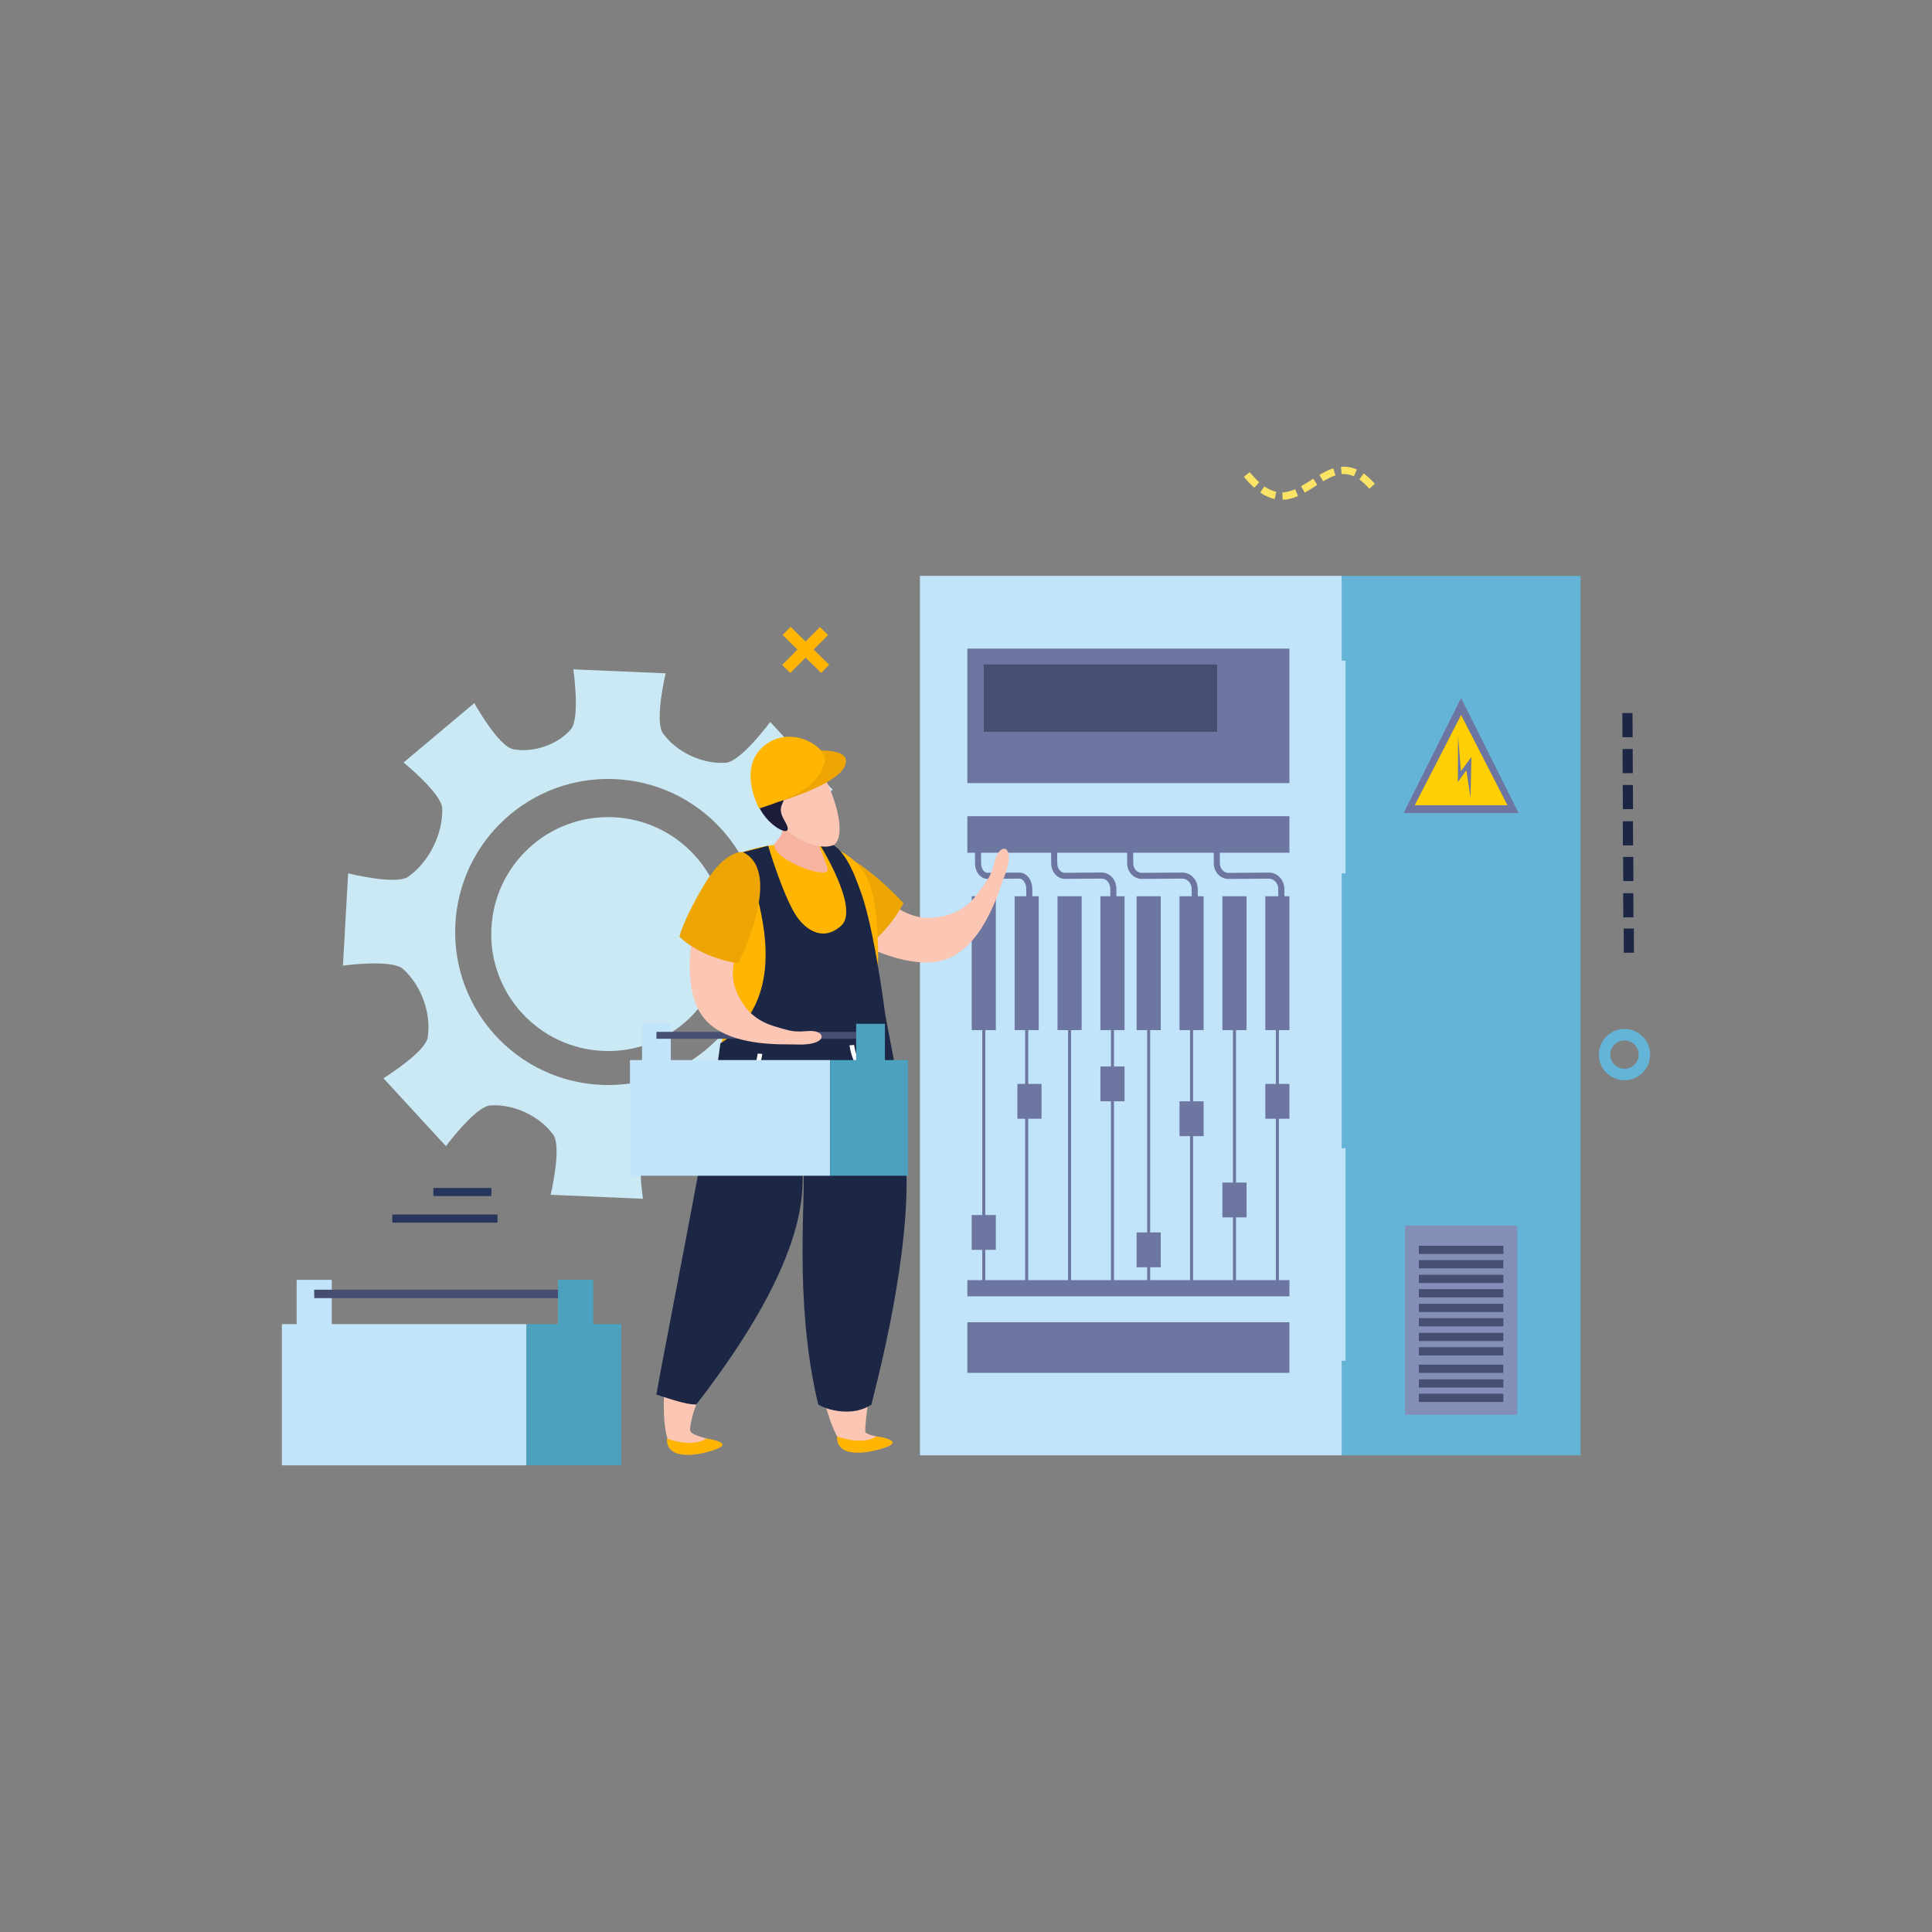 <svg xmlns="http://www.w3.org/2000/svg" xmlns:xlink="http://www.w3.org/1999/xlink" id="Layer_1" x="0px" y="0px" viewBox="0 0 500 500" style="enable-background:new 0 0 500 500;" xml:space="preserve">
<rect x="0" y="0" width="500" height="500" fill="#808080" stroke="none"/>
<g>
	<g>
		<g>
			<g>
				<path style="fill:#CBE9F4;" d="M172.625,241.863c-0.353,8.425-7.479,14.946-15.901,14.581      c-8.428-0.365-14.959-7.479-14.609-15.911c0.378-8.419,7.501-14.94,15.913-14.584      C166.46,226.312,172.987,233.431,172.625,241.863z"></path>
			</g>
		</g>
		<g>
			<path style="fill:#CBE9F4;" d="M210.473,232.719c-4.805-4.28-7.354-11.557-6.398-17.725c0.599-3.856,11.443-10.571,11.443-10.571     l-16.181-17.584c0,0-7.593,10.289-11.474,10.556c-5.938,0.433-12.653-2.616-16.266-7.575c-2.297-3.156,0.675-15.564,0.675-15.564     l-23.902-1.028c0,0,1.873,12.631-0.666,15.56c-3.528,4.053-9.81,6.113-14.943,5.085c-3.826-0.758-10.009-11.916-10.009-11.916     l-18.311,15.379c0,0,9.911,8.032,10.015,11.916c0.157,6.528-3.31,13.73-8.784,17.63c-3.178,2.266-15.576-0.866-15.576-0.866     l-1.339,23.884c0,0,12.631-1.735,15.524,0.85c4.808,4.302,7.363,11.578,6.408,17.737c-0.592,3.85-11.458,10.562-11.458,10.562     l16.181,17.584c0,0,7.587-10.28,11.48-10.55c5.923-0.424,12.662,2.631,16.282,7.568c2.29,3.163-0.66,15.56-0.66,15.56     l23.884,1.032c0,0-1.895-12.625,0.651-15.56c3.537-4.044,9.834-6.113,14.968-5.082c3.81,0.771,10.003,11.919,10.003,11.919     l18.305-15.382c0,0-9.902-8.035-10.022-11.922c-0.147-6.521,3.313-13.718,8.79-17.627c3.178-2.251,15.585,0.881,15.585,0.881     l1.32-23.878C225.996,233.594,213.383,235.307,210.473,232.719z M155.686,280.767c-21.848-0.943-38.803-19.423-37.854-41.277     c0.946-21.848,19.42-38.797,41.274-37.86c21.836,0.949,38.815,19.426,37.854,41.277     C196.02,264.758,177.553,281.709,155.686,280.767z"></path>
		</g>
		<g>
			<g>
				<path style="fill:#CBE9F4;" d="M187.633,243.045c-0.716,16.703-14.839,29.659-31.548,28.929      c-16.693-0.721-29.644-14.836-28.922-31.529c0.715-16.718,14.836-29.663,31.538-28.95      C175.406,212.222,188.36,226.345,187.633,243.045z"></path>
			</g>
		</g>
	</g>
	<g>
		<g>
			<rect x="347.225" y="149.038" style="fill:#64B4D7;" width="61.815" height="227.6"></rect>
		</g>
		<g>
			<rect x="238.084" y="149.038" style="fill:#C1E4FA;" width="109.141" height="227.6"></rect>
		</g>
		<g>
			<rect x="363.62" y="317.181" style="fill:#848FB7;" width="29.018" height="48.944"></rect>
		</g>
		<g>
			<rect x="367.207" y="322.397" style="fill:#464F72;" width="21.852" height="2.125"></rect>
		</g>
		<g>
			<rect x="367.207" y="326.112" style="fill:#464F72;" width="21.852" height="2.128"></rect>
		</g>
		<g>
			<rect x="367.207" y="329.916" style="fill:#464F72;" width="21.852" height="2.128"></rect>
		</g>
		<g>
			<rect x="367.207" y="333.631" style="fill:#464F72;" width="21.852" height="2.131"></rect>
		</g>
		<g>
			<rect x="367.207" y="337.417" style="fill:#464F72;" width="21.852" height="2.125"></rect>
		</g>
		<g>
			<rect x="367.207" y="341.132" style="fill:#464F72;" width="21.852" height="2.128"></rect>
		</g>
		<g>
			<rect x="367.207" y="344.936" style="fill:#464F72;" width="21.852" height="2.125"></rect>
		</g>
		<g>
			<rect x="367.207" y="348.652" style="fill:#464F72;" width="21.852" height="2.131"></rect>
		</g>
		<g>
			<rect x="367.207" y="353.171" style="fill:#464F72;" width="21.852" height="2.128"></rect>
		</g>
		<g>
			<rect x="367.207" y="356.975" style="fill:#464F72;" width="21.852" height="2.125"></rect>
		</g>
		<g>
			<rect x="367.207" y="360.69" style="fill:#464F72;" width="21.852" height="2.131"></rect>
		</g>
		<g>
			<g>
				<polygon style="fill:#6D76A1;" points="363.255,210.423 393.009,210.423 378.131,180.668     "></polygon>
			</g>
			<g>
				<polygon style="fill:#FFCF03;" points="390.129,208.405 378.131,185.037 366.132,208.405     "></polygon>
			</g>
			<g>
				<polygon style="fill:#6D76A1;" points="380.571,206.462 380.799,195.912 378.078,199.587 377.342,190.3 377.296,202.403       379.494,199.348     "></polygon>
			</g>
		</g>
		<g>
			<rect x="250.35" y="167.856" style="fill:#6D76A1;" width="83.356" height="34.811"></rect>
		</g>
		<g>
			<rect x="254.599" y="171.964" style="fill:#464F72;" width="60.393" height="17.409"></rect>
		</g>
		<g>
			<rect x="250.35" y="211.236" style="fill:#6D76A1;" width="83.356" height="9.453"></rect>
		</g>
		<g>
			<rect x="327.464" y="231.948" style="fill:#6D76A1;" width="6.242" height="34.643"></rect>
		</g>
		<g>
			<rect x="316.359" y="231.948" style="fill:#6D76A1;" width="6.248" height="34.643"></rect>
		</g>
		<g>
			<rect x="305.257" y="231.948" style="fill:#6D76A1;" width="6.242" height="34.643"></rect>
		</g>
		<g>
			<rect x="294.151" y="231.948" style="fill:#6D76A1;" width="6.248" height="34.643"></rect>
		</g>
		<g>
			<rect x="284.784" y="231.948" style="fill:#6D76A1;" width="6.248" height="34.643"></rect>
		</g>
		<g>
			<rect x="273.681" y="231.948" style="fill:#6D76A1;" width="6.248" height="34.643"></rect>
		</g>
		<g>
			<rect x="262.582" y="231.948" style="fill:#6D76A1;" width="6.242" height="34.643"></rect>
		</g>
		<g>
			<rect x="251.477" y="231.948" style="fill:#6D76A1;" width="6.248" height="34.643"></rect>
		</g>
		<g>
			<rect x="254.206" y="262.836" style="fill:#6D76A1;" width="0.786" height="69.208"></rect>
		</g>
		<g>
			<rect x="265.309" y="262.836" style="fill:#6D76A1;" width="0.786" height="69.208"></rect>
		</g>
		<g>
			<rect x="276.411" y="262.836" style="fill:#6D76A1;" width="0.786" height="69.208"></rect>
		</g>
		<g>
			<rect x="287.516" y="262.836" style="fill:#6D76A1;" width="0.786" height="69.208"></rect>
		</g>
		<g>
			<rect x="296.884" y="262.836" style="fill:#6D76A1;" width="0.786" height="69.208"></rect>
		</g>
		<g>
			<rect x="307.986" y="262.836" style="fill:#6D76A1;" width="0.786" height="69.208"></rect>
		</g>
		<g>
			<rect x="319.088" y="262.836" style="fill:#6D76A1;" width="0.786" height="69.208"></rect>
		</g>
		<g>
			<rect x="330.19" y="262.836" style="fill:#6D76A1;" width="0.786" height="69.208"></rect>
		</g>
		<g>
			<rect x="250.35" y="331.298" style="fill:#6D76A1;" width="83.356" height="4.194"></rect>
		</g>
		<g>
			<path style="fill:#6D76A1;" d="M330.86,236.124l-0.046-6.07c-0.006-0.749-0.301-1.468-0.81-1.971     c-0.448-0.442-1.026-0.685-1.631-0.685c-0.006,0-0.012,0-0.018,0l-10.396,0.077c-0.967,0.015-1.986-0.412-2.711-1.176     c-0.712-0.752-1.108-1.75-1.115-2.813l-0.055-7.531l1.572-0.012l0.055,7.531c0.003,0.663,0.249,1.283,0.685,1.744     c0.418,0.442,0.964,0.685,1.541,0.685c0.006,0,0.009,0,0.015,0l10.396-0.077c0.013,0,0.022,0,0.034,0     c1.016,0,1.986,0.402,2.733,1.136c0.804,0.795,1.271,1.916,1.277,3.08l0.046,6.07L330.86,236.124z"></path>
		</g>
		<g>
			<path style="fill:#6D76A1;" d="M308.443,236.115l-0.043-6.073c-0.006-0.725-0.273-1.403-0.749-1.907     c-0.457-0.485-1.059-0.749-1.692-0.749c-0.009,0-0.015,0-0.021,0l-10.393,0.077c-0.012,0-0.021,0-0.034,0     c-1.01,0-1.962-0.418-2.681-1.176c-0.709-0.749-1.105-1.747-1.115-2.809l-0.052-7.535l1.572-0.012l0.052,7.535     c0.006,0.663,0.249,1.28,0.685,1.741c0.421,0.448,1.068,0.734,1.56,0.685l10.393-0.077c0.012,0,0.021,0,0.034,0     c1.068,0,2.076,0.439,2.834,1.24c0.752,0.792,1.17,1.852,1.179,2.975l0.043,6.073L308.443,236.115z"></path>
		</g>
		<g>
			<path style="fill:#6D76A1;" d="M287.391,236.109l-0.043-6.073c-0.012-1.468-0.989-2.656-2.183-2.656c-0.003,0-0.009,0-0.012,0     l-9.53,0.071c-0.009,0-0.018,0-0.025,0c-0.86,0-1.686-0.35-2.33-0.986c-0.768-0.755-1.213-1.852-1.222-3.006l-0.059-7.529     l1.572-0.012l0.059,7.528c0.006,0.74,0.279,1.431,0.752,1.898c0.249,0.245,0.66,0.534,1.228,0.534c0.003,0,0.006,0,0.012,0     l9.53-0.071c0.009,0,0.019,0,0.025,0c2.054,0,3.737,1.885,3.755,4.215l0.043,6.073L287.391,236.109z"></path>
		</g>
		<g>
			<path style="fill:#6D76A1;" d="M265.634,236.118l-0.043-6.07c-0.006-0.746-0.227-1.468-0.611-1.974     c-0.193-0.258-0.602-0.684-1.176-0.684c-0.003,0-0.006,0-0.009,0l-8.253,0.058c-0.009,0-0.015,0-0.025,0     c-0.709,0-1.403-0.301-1.959-0.847c-0.768-0.756-1.213-1.904-1.219-3.147l-0.061-7.528l1.572-0.012l0.061,7.531     c0.003,0.816,0.285,1.578,0.752,2.039c0.181,0.178,0.479,0.393,0.856,0.393c0.003,0,0.006,0,0.009,0l8.253-0.058     c0.009,0,0.015,0,0.025,0c0.915,0,1.802,0.476,2.428,1.311c0.59,0.783,0.918,1.815,0.928,2.908l0.043,6.07L265.634,236.118z"></path>
		</g>
		<g>
			<rect x="250.35" y="342.192" style="fill:#6D76A1;" width="83.356" height="13.107"></rect>
		</g>
		<g>
			<rect x="327.464" y="280.515" style="fill:#6D76A1;" width="6.242" height="9.011"></rect>
		</g>
		<g>
			<rect x="316.359" y="306.048" style="fill:#6D76A1;" width="6.248" height="9.011"></rect>
		</g>
		<g>
			<rect x="305.257" y="285.019" style="fill:#6D76A1;" width="6.242" height="9.011"></rect>
		</g>
		<g>
			<rect x="294.154" y="318.955" style="fill:#6D76A1;" width="6.245" height="9.011"></rect>
		</g>
		<g>
			<rect x="284.784" y="276.008" style="fill:#6D76A1;" width="6.248" height="9.011"></rect>
		</g>
		<g>
			<rect x="263.298" y="280.515" style="fill:#6D76A1;" width="6.248" height="9.011"></rect>
		</g>
		<g>
			<rect x="251.477" y="314.448" style="fill:#6D76A1;" width="6.248" height="9.011"></rect>
		</g>
		<g>
			<rect x="344.219" y="170.994" style="fill:#C1E4FA;" width="4.001" height="55.017"></rect>
		</g>
		<g>
			<rect x="344.219" y="297.156" style="fill:#C1E4FA;" width="4.001" height="55.017"></rect>
		</g>
	</g>
	<g>
		<g>
			<path style="fill:#FBC6B4;" d="M207.54,225.056c1.093-1.41,5.57-4.295,10.025-1.904c5.953,3.199,13.568,14.691,22.886,14.388     c9.361-0.316,12.293-5.892,14.765-9.358c2.456-3.485,1.799-6.024,3.466-7.885c1.661-1.873,3.786,0.193,1.176,6.718     c-1.243,3.126-5.56,19.278-16.607,21.701C228.775,251.896,201.142,233.438,207.54,225.056z"></path>
		</g>
		<g>
			<path style="fill:#EDA503;" d="M208.99,221.85c0,0-5.566,4.882,1.468,13.371c7.037,8.49,11.274,11.219,11.274,11.219     s6.659-2.775,12.103-12.693C233.835,233.748,215.839,213.849,208.99,221.85z"></path>
		</g>
	</g>
	<g>
		<path style="fill:#FFB502;" d="M186.441,238.829c4.129,15.266,1.851,25.997,0,31.812c4.308,1.385,1.741,3.694,1.624,3.985    c-6.092,12.644,31.778,5.152,38.431-5.085c2.29-3.519,0.101-7.989,0.51-14.747c0.147-1.52,0.187-3.058,0.203-4.566    c0.187-6.923-0.28-13.681-1.253-18.281c-2.972-13.952-16.095-14.633-24.081-13.519c-3.626,0.501-8.354,1.115-11.987,3.251    l-0.018,0.028C185.637,224.273,183.371,227.478,186.441,238.829z"></path>
	</g>
	<g>
		<path style="fill:#1C2745;" d="M195.824,231.344c1.636,6.93,7.489,28.078-9.383,38.655c0,0,27.937,20.457,43.921,2.76    c0,0-3.215-30.194-7.682-42.183c-1.28-3.445-4.688-14.022-10.82-12.493c0,0,10.78,16.979,5.861,21.462    c-4.919,4.489-9.561,0.715-11.732-2.662c-3.479-5.434-7.194-18.001-7.194-18.001l-6.521,1.658    C192.275,220.539,194.43,225.437,195.824,231.344z"></path>
	</g>
	<g>
		<g>
			<path style="fill:#F7B2A0;" d="M201.203,208.316c0,0,3.58,5.625-0.227,9.374c-3.915,3.838,14.074,10.62,13.202,7.166     c-1.115-4.461-3.77-6.844-2.232-12.327L201.203,208.316z"></path>
		</g>
		<g>
			<path style="fill:#FBC6B4;" d="M209.29,195.706c4.326,3.135,10.51,18.557,6.924,22.594c-1.584,1.759-9.054,0.958-14.538-5.468     c-2.257-2.622-5.284-7.731-3.074-13.528C199.616,196.67,204.271,192.065,209.29,195.706z"></path>
		</g>
		<g>
			<path style="fill:#1D1B3A;" d="M213.463,197.128c1.105,1.894,0.921,2.383-4.989,4.077c-5.898,1.695-6.994,1.425-6.196,2.775     c2.346,4.001-2.057,3.724,0.798,8.465c2.843,4.759-2.607,2.352-5.358-1.483c-0.54-0.777-3.601-4.495-1.471-11.13     C198.717,192.084,209.367,190.186,213.463,197.128z"></path>
		</g>
	</g>
	<g>
		<path style="fill:#EDA503;" d="M201.483,207.493c0,0,18.293-5.167,17.443-10.869c-0.525-3.516-11.142-2.137-11.142-2.137    L201.483,207.493z"></path>
	</g>
	<g>
		<path style="fill:#FFB502;" d="M213.463,197.128c-1.462,5.502-5.778,8.529-16.991,12.109c0,0-6.067-10.872,1.796-16.632    C205.213,187.536,214.397,193.606,213.463,197.128z"></path>
	</g>
	<g>
		<g>
			<path style="fill:#FBC6B4;" d="M176.656,328.814c-3.792,14.836-8.238,46.518-0.952,46.7c7.277,0.166,11.348-2.042,7.151-3.214     c-4.2-1.185-4.369-1.643-4.24-2.822c1.805-15.303,25.732-39.162,27.765-57.35c0.684-6.211,1.154-11.891,1.477-16.878     c2.723,13.322,0.722,27.461,0.958,32.137c0.768,16.629,4.323,48.063,12.293,48.127c8.49,0.059,12.659-2.294,7.234-3.414     c-4.691-0.992-4.495-1.21-4.409-2.37c1.142-16.792,9.285-47.833,10.844-67.78C236.583,278.928,179.957,315.842,176.656,328.814z"></path>
		</g>
		<g>
			<path style="fill:#FFB502;" d="M216.638,371.731c0,0,6.331,2.509,10.24,0c0,0,7.138,0.961,2.659,2.699     C225.032,376.171,216.371,377.608,216.638,371.731z"></path>
		</g>
		<g>
			<path style="fill:#FFB502;" d="M172.612,372.299c0,0,6.337,2.499,10.243,0c0,0,7.142,0.973,2.637,2.699     C181.004,376.739,172.348,378.182,172.612,372.299z"></path>
		</g>
		<g>
			<path style="fill:#1C2745;" d="M229.146,262.836c-14.513,9.681-34.805,8.695-42.705,7.163     c-2.137,17.264-15.109,82.036-16.574,90.924c6.371,2.112,8.49,2.558,10.332,2.558c30.762-39.672,27.231-56.687,27.556-61.673     c1.157,5.763-2.641,33.988,4,61.673c2.226,1.437,8.971,3.304,13.798,0c0.242-1.772,9.269-33.565,9.073-58.453     C234.492,288.062,231.655,276.416,229.146,262.836z"></path>
		</g>
	</g>
	<g>
		<g>
			<path style="fill:#FFFFFF;" d="M187.454,284.623c9.021-2.862,9.816-11.784,9.825-11.87l-1.197-0.089     c-0.022,0.323-0.752,8.204-8.996,10.823L187.454,284.623z"></path>
		</g>
	</g>
	<g>
		<g>
			<path style="fill:#FFFFFF;" d="M229.686,282.4l0.365-1.145c-8.265-2.616-8.99-10.737-8.996-10.82l-1.2,0.092     C219.868,270.622,220.663,279.542,229.686,282.4z"></path>
		</g>
	</g>
	<g>
		<rect x="72.953" y="342.68" style="fill:#C1E4FA;" width="63.279" height="36.552"></rect>
	</g>
	<g>
		<rect x="136.232" y="342.68" style="fill:#4CA1BF;" width="24.55" height="36.552"></rect>
	</g>
	<g>
		<rect x="76.772" y="331.224" style="fill:#C1E4FA;" width="9.088" height="17.82"></rect>
	</g>
	<g>
		<rect x="81.316" y="333.77" style="fill:#464F72;" width="67.646" height="2.183"></rect>
	</g>
	<g>
		<rect x="144.417" y="331.224" style="fill:#4CA1BF;" width="9.088" height="17.82"></rect>
	</g>
	<g>
		<g>
			<rect x="163.033" y="274.344" style="fill:#C1E4FA;" width="51.836" height="29.939"></rect>
		</g>
		<g>
			<rect x="214.869" y="274.344" style="fill:#4CA1BF;" width="20.108" height="29.939"></rect>
		</g>
		<g>
			<rect x="166.162" y="264.961" style="fill:#C1E4FA;" width="7.445" height="14.596"></rect>
		</g>
		<g>
			<rect x="169.886" y="267.045" style="fill:#464F72;" width="55.41" height="1.787"></rect>
		</g>
		<g>
			<rect x="221.572" y="264.961" style="fill:#4CA1BF;" width="7.445" height="14.596"></rect>
		</g>
	</g>
	<g>
		<g>
			<path style="fill:#FBC6B4;" d="M192.376,223.048c1.624,0.525,4.621,3.165,3.85,7.924c-1.022,6.371-9.005,16.822-5.815,25.127     c3.202,8.33,9.146,9.236,13.046,10.381c3.906,1.13,5.984-0.246,8.185,0.66c2.207,0.918,1.007,3.488-5.689,3.169     c-3.205-0.157-19.113,1.004-24.75-8.201C173.816,250.057,182.83,219.897,192.376,223.048z"></path>
		</g>
		<g>
			<path style="fill:#EDA503;" d="M192.275,220.539c0,0-4.415-0.826-9.871,8.183c-5.444,8.984-6.58,13.654-6.58,13.654     s4.581,5.139,15.216,6.954C191.04,249.33,203.024,225.805,192.275,220.539z"></path>
		</g>
	</g>
	<g>
		<g>
			<path style="fill:#64B4D7;" d="M420.409,279.569c-3.66,0-6.638-2.978-6.638-6.632c0-3.66,2.978-6.632,6.638-6.632     c3.663,0,6.638,2.972,6.638,6.632C427.047,276.591,424.072,279.569,420.409,279.569z M420.409,269.262     c-2.026,0-3.678,1.649-3.678,3.675c0,2.023,1.652,3.672,3.678,3.672c2.03,0,3.678-1.649,3.678-3.672     C424.087,270.911,422.439,269.262,420.409,269.262z"></path>
		</g>
	</g>
	<g>
		<g>
			<g>
				<g>
					
						<rect x="206.925" y="161.212" transform="matrix(0.702 -0.713 0.713 0.702 -57.675 198.695)" style="fill:#FFB502;" width="2.958" height="14"></rect>
				</g>
			</g>
		</g>
		<g>
			<g>
				<g>
					
						<rect x="201.482" y="166.735" transform="matrix(0.706 -0.708 0.708 0.706 -57.863 197.016)" style="fill:#FFB502;" width="13.849" height="2.957"></rect>
				</g>
			</g>
		</g>
	</g>
	<g>
		<g>
			<g>
				<g>
					<path style="fill:#FBE366;" d="M324.59,126.246l1.286-1.425c0,0-0.639-0.635-1.277-1.265c-0.593-0.688-1.191-1.369-1.191-1.369       l-1.489,1.207c0,0,0.635,0.734,1.277,1.474C323.897,125.559,324.59,126.246,324.59,126.246z"></path>
				</g>
			</g>
		</g>
		<g>
			<g>
				<g>
					<path style="fill:#FBE366;" d="M329.884,129.157l0.405-1.882c0,0-0.814-0.172-1.575-0.534       c-0.387-0.187-0.768-0.372-1.032-0.568c-0.273-0.178-0.454-0.295-0.454-0.295l-1.09,1.587c0,0,0.212,0.135,0.531,0.338       c0.307,0.227,0.765,0.458,1.24,0.676C328.84,128.933,329.884,129.157,329.884,129.157z"></path>
				</g>
			</g>
		</g>
		<g>
			<g>
				<g>
					<path style="fill:#FBE366;" d="M335.932,128.365l-0.765-1.759c0,0-0.807,0.372-1.63,0.574       c-0.823,0.233-1.652,0.249-1.652,0.249l0.061,1.919c0.003,0,1.069-0.025,2.066-0.307       C335.02,128.786,335.932,128.365,335.932,128.365z"></path>
				</g>
			</g>
		</g>
		<g>
			<g>
				<g>
					<path style="fill:#FBE366;" d="M340.909,125.498l-1.032-1.615c0,0-0.792,0.501-1.581,1.004       c-0.786,0.47-1.569,0.937-1.569,0.937l0.937,1.679c0,0,0.826-0.494,1.661-0.988       C340.114,126.007,340.909,125.498,340.909,125.498z"></path>
				</g>
			</g>
		</g>
		<g>
			<g>
				<g>
					<path style="fill:#FBE366;" d="M345.625,123.038l-0.577-1.833c0,0-0.976,0.323-1.87,0.756       c-0.887,0.439-1.713,0.933-1.713,0.933l0.976,1.658c0,0,0.786-0.467,1.575-0.863       C344.818,123.302,345.625,123.038,345.625,123.038z"></path>
				</g>
			</g>
		</g>
		<g>
			<g>
				<g>
					<path style="fill:#FBE366;" d="M350.375,123.268l0.792-1.744c0-0.006-0.955-0.457-2.011-0.629       c-1.047-0.215-2.116-0.092-2.116-0.092l0.178,1.913c0,0,0.813-0.101,1.602,0.068       C349.616,122.915,350.375,123.268,350.375,123.268z"></path>
				</g>
			</g>
		</g>
		<g>
			<g>
				<g>
					<path style="fill:#FBE366;" d="M354.382,126.48l1.443-1.268c0,0-0.669-0.715-1.366-1.421c-0.381-0.319-0.758-0.648-1.044-0.89       c-0.295-0.233-0.516-0.365-0.516-0.365l-1.102,1.572c0,0,0.181,0.107,0.436,0.313c0.252,0.209,0.583,0.494,0.915,0.78       C353.771,125.829,354.382,126.48,354.382,126.48z"></path>
				</g>
			</g>
		</g>
	</g>
	<g>
		<g>
			<g>
				
					<rect x="419.815" y="184.672" transform="matrix(1 -0.005 0.005 1 -0.873 1.971)" style="fill:#1C2745;" width="2.63" height="6.251"></rect>
			</g>
		</g>
		<g>
			<g>
				
					<rect x="419.862" y="193.981" transform="matrix(1 -0.005 0.005 1 -0.918 1.973)" style="fill:#1C2745;" width="2.628" height="6.251"></rect>
			</g>
		</g>
		<g>
			<g>
				
					<rect x="419.909" y="203.287" transform="matrix(1 -0.005 0.005 1 -0.96 1.971)" style="fill:#1C2745;" width="2.63" height="6.251"></rect>
			</g>
		</g>
		<g>
			<g>
				
					<rect x="419.955" y="212.599" transform="matrix(1 -0.006 0.006 1 -1.255 2.469)" style="fill:#1C2745;" width="2.631" height="6.25"></rect>
			</g>
		</g>
		<g>
			<g>
				
					<rect x="420.002" y="221.906" transform="matrix(1 -0.005 0.005 1 -1.047 1.972)" style="fill:#1C2745;" width="2.63" height="6.251"></rect>
			</g>
		</g>
		<g>
			<g>
				
					<rect x="420.05" y="231.218" transform="matrix(1 -0.006 0.006 1 -1.364 2.47)" style="fill:#1C2745;" width="2.63" height="6.25"></rect>
			</g>
		</g>
		<g>
			<g>
				
					<rect x="420.096" y="240.524" transform="matrix(1 -0.004 0.004 1 -0.849 1.475)" style="fill:#1C2745;" width="2.63" height="6.25"></rect>
			</g>
		</g>
	</g>
	<g>
		<g>
			<g>
				<rect x="101.531" y="314.316" style="fill:#27355C;" width="27.218" height="2.103"></rect>
			</g>
		</g>
	</g>
	<g>
		<g>
			<g>
				<rect x="112.158" y="307.442" style="fill:#27355C;" width="15.005" height="2.103"></rect>
			</g>
		</g>
	</g>
</g>
</svg>